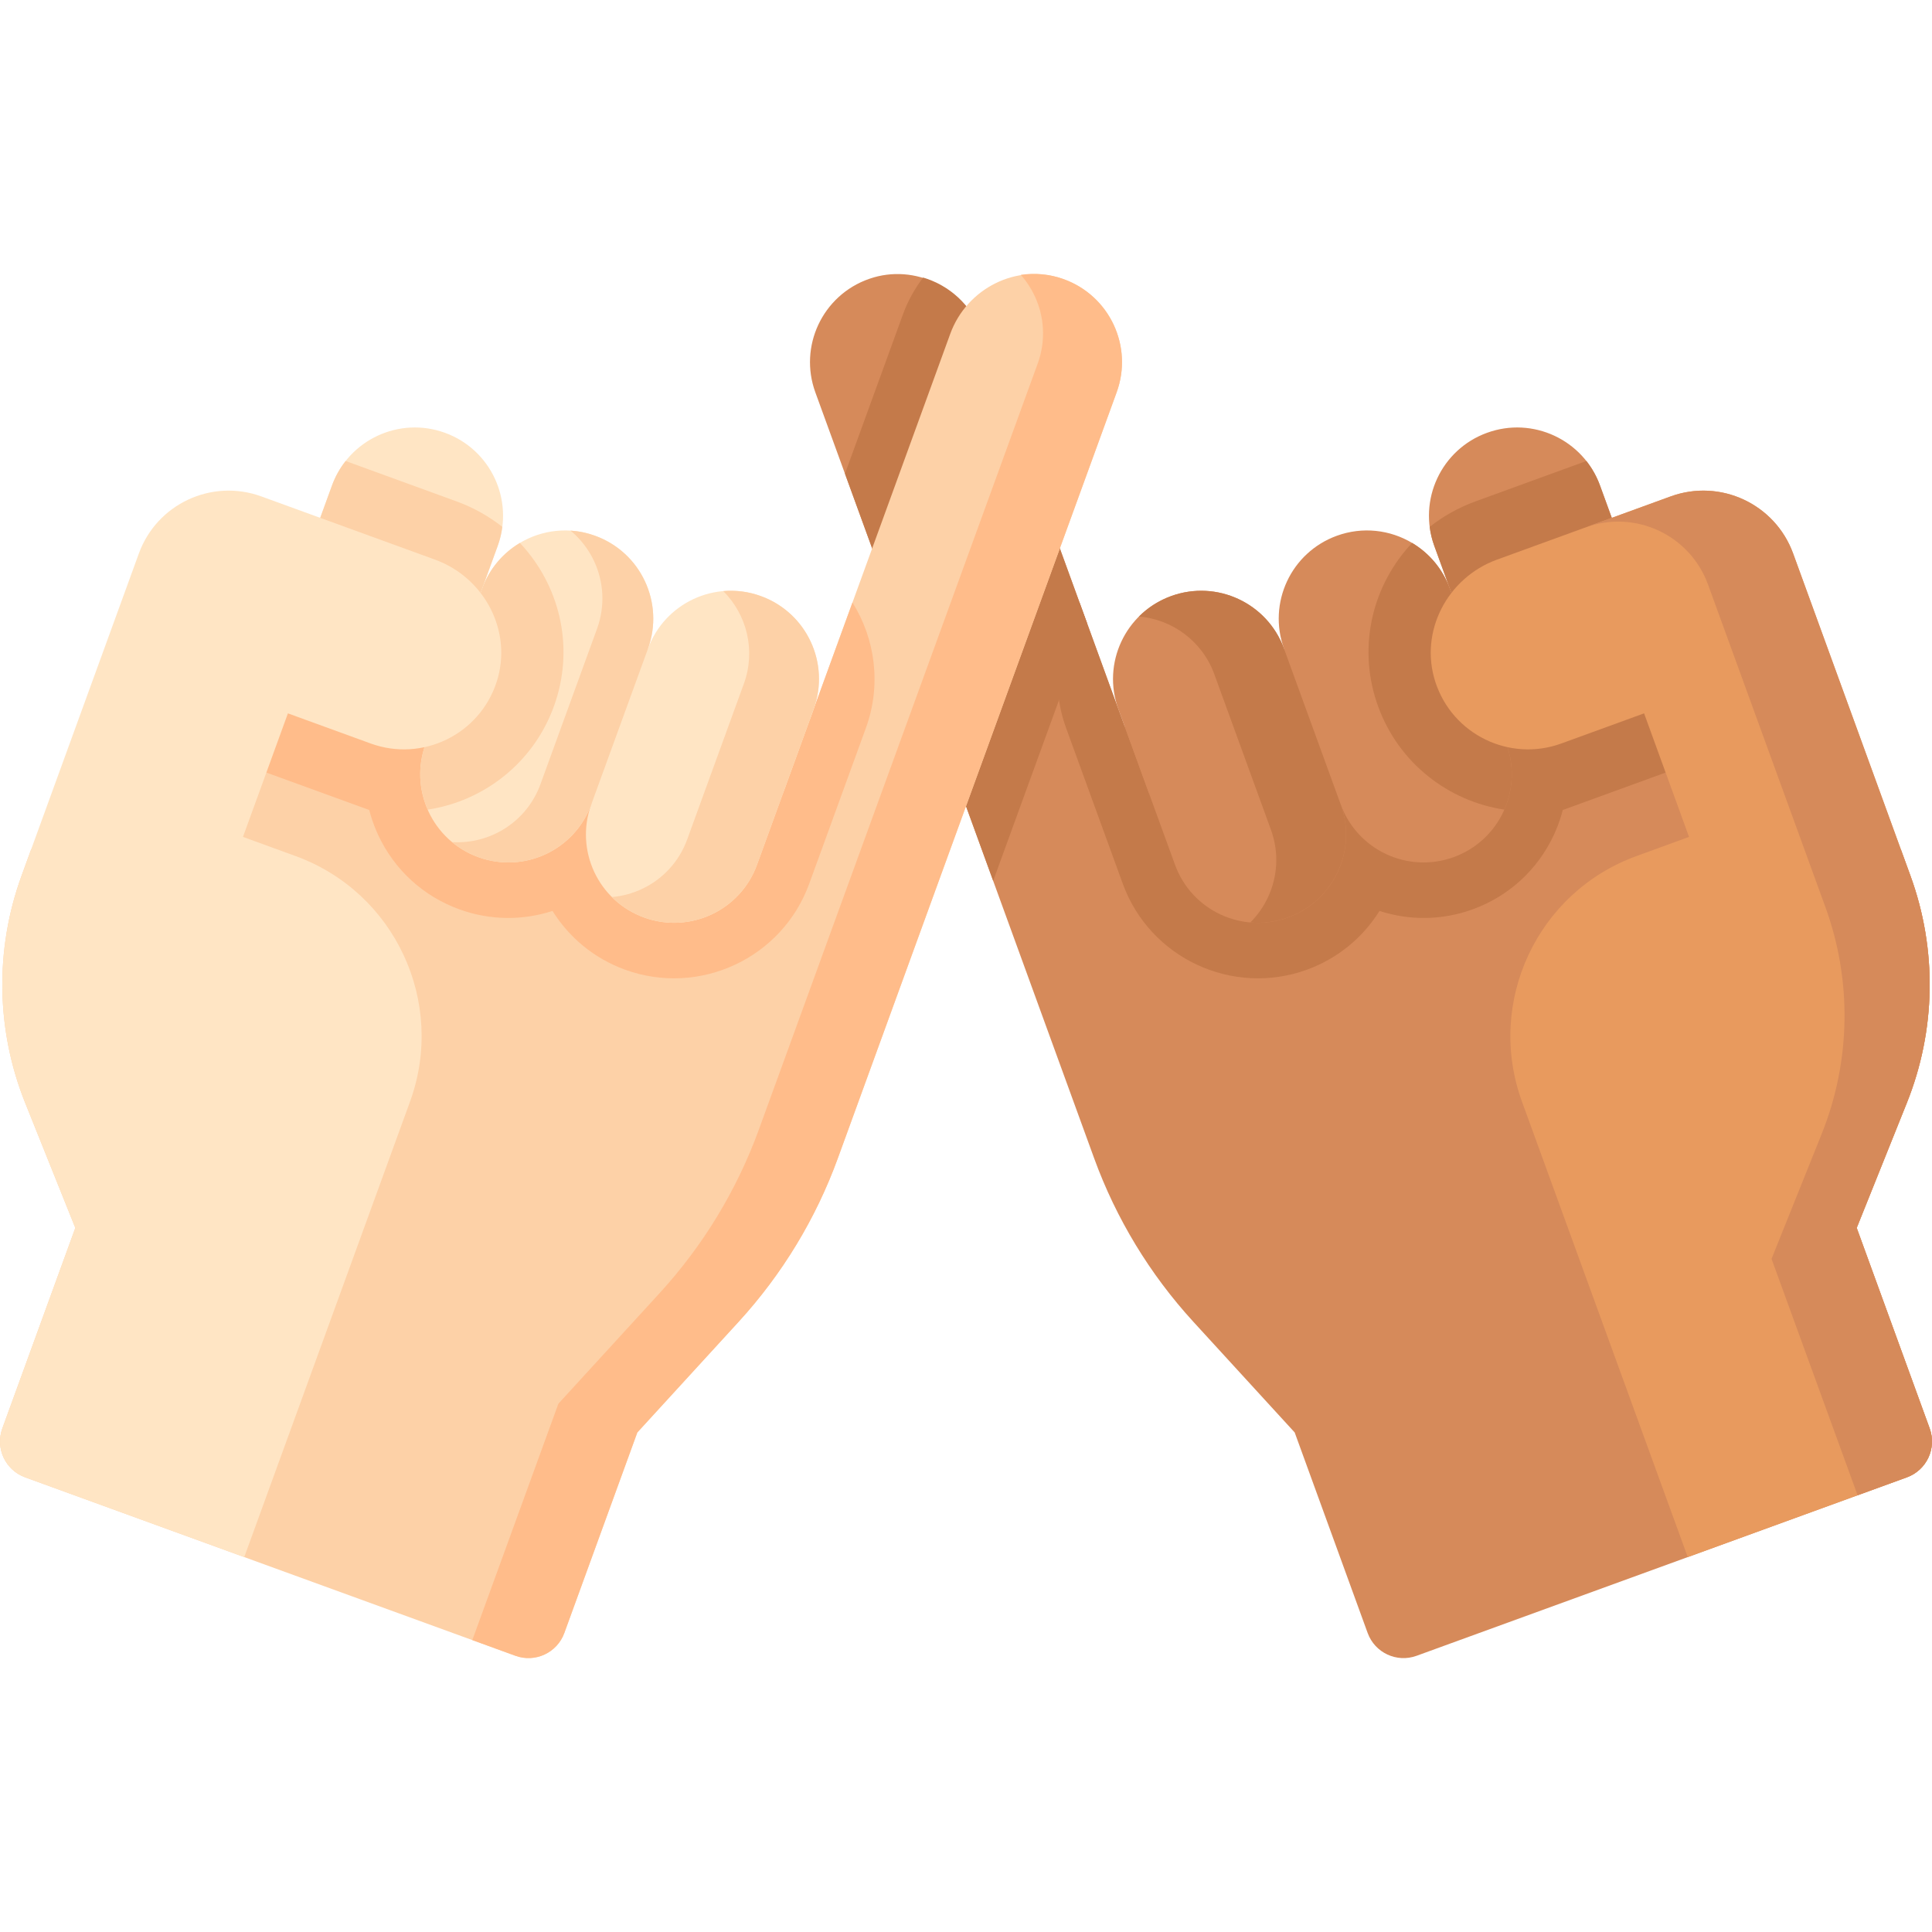 <svg xmlns="http://www.w3.org/2000/svg" width="78" height="78" viewBox="0 0 78 78" fill="none"><g clip-path="url(#clip0_397_19788)"><path d="M76.742 34.29L77.133 35.365C78.214 38.335 78.16 41.598 76.982 44.529L74.96 49.574L77.906 57.67C78.197 58.469 77.785 59.353 76.986 59.644L57.191 66.849C56.391 67.14 55.507 66.728 55.216 65.928L52.27 57.832L48.17 53.354C46.42 51.44 45.061 49.201 44.174 46.763L32.917 15.838C32.581 14.914 32.651 13.941 33.036 13.114C33.428 12.274 34.147 11.585 35.097 11.256C36.947 10.614 38.966 11.638 39.636 13.478L45.402 29.32L47.772 31.099L66.458 24.718L70.737 36.475L76.742 34.29Z" fill="#D68A5A"></path><path d="M43.886 25.156L40.098 35.563L34.114 19.125L36.453 12.696C36.651 12.152 36.929 11.652 37.27 11.206C38.316 11.515 39.206 12.299 39.608 13.402L43.886 25.156Z" fill="#C47A4A"></path><path d="M66.458 24.718L68.63 30.687L63.093 32.702C63.02 32.986 62.927 33.264 62.809 33.536C62.778 33.613 62.751 33.673 62.735 33.706C62.077 35.117 60.915 36.181 59.458 36.711C58.198 37.17 56.881 37.162 55.694 36.777C55.032 37.836 54.028 38.689 52.768 39.148C49.761 40.242 46.425 38.687 45.33 35.679L43.043 29.396C42.407 27.649 42.665 25.791 43.584 24.325L46.386 32.024L66.458 24.718Z" fill="#C47A4A"></path><path d="M66.659 25.267L64.597 19.602C63.925 17.754 61.882 16.801 60.034 17.474C58.186 18.146 57.234 20.189 57.906 22.037L59.968 27.703L66.659 25.267Z" fill="#D68A5A"></path><path d="M66.659 25.267L59.968 27.703L57.906 22.038C57.813 21.784 57.753 21.527 57.721 21.27C58.265 20.842 58.888 20.49 59.577 20.239L64.046 18.612C64.275 18.902 64.463 19.234 64.597 19.602L66.659 25.267Z" fill="#C47A4A"></path><path d="M58.691 34.604C56.844 35.276 54.8 34.325 54.127 32.476L52.055 29.783L51.841 26.195C51.505 25.27 51.575 24.297 51.96 23.471C52.345 22.645 53.047 21.967 53.969 21.631C55.017 21.25 56.125 21.391 57.011 21.92C57.69 22.325 58.241 22.958 58.532 23.759L60.819 30.041C61.145 30.936 61.089 31.878 60.733 32.687C60.724 32.713 60.711 32.74 60.7 32.765C60.315 33.59 59.615 34.268 58.691 34.604Z" fill="#D68A5A"></path><path d="M60.733 32.687C58.478 32.346 56.474 30.814 55.64 28.523C55.614 28.45 55.587 28.378 55.564 28.304C54.818 26 55.441 23.585 57.011 21.92C57.69 22.325 58.241 22.958 58.532 23.759L60.819 30.041C61.145 30.936 61.089 31.878 60.733 32.687Z" fill="#C47A4A"></path><path d="M54.129 32.477L51.842 26.194C51.169 24.346 49.126 23.394 47.279 24.066C45.431 24.739 44.478 26.782 45.151 28.629L47.438 34.912C48.11 36.76 50.153 37.713 52.001 37.04C53.849 36.368 54.801 34.325 54.129 32.477Z" fill="#D68A5A"></path><path d="M51.841 26.194L54.128 32.477C54.464 33.401 54.395 34.374 54.009 35.199C53.625 36.025 52.926 36.703 52.001 37.04C51.497 37.223 50.979 37.287 50.479 37.242C50.776 36.946 51.016 36.601 51.192 36.224C51.578 35.399 51.648 34.426 51.312 33.502L49.025 27.219C48.535 25.875 47.32 25.005 45.983 24.89C46.337 24.534 46.775 24.25 47.279 24.066C49.127 23.394 51.169 24.346 51.841 26.194Z" fill="#C47A4A"></path><path d="M72.394 22.347L77.133 35.365C78.214 38.335 78.161 41.597 76.983 44.531L74.96 49.573L77.907 57.669C78.198 58.468 77.786 59.352 76.986 59.644L68.139 62.864L61.446 44.475C59.985 40.461 62.054 36.022 66.069 34.561L68.191 33.788L66.376 28.8L63.034 30.017C60.951 30.775 58.64 29.659 57.949 27.531C57.292 25.502 58.43 23.325 60.434 22.595L67.451 20.041C69.453 19.313 71.666 20.345 72.394 22.347Z" fill="#E89A5E"></path><path d="M72.394 22.347L77.133 35.365C78.214 38.335 78.161 41.597 76.983 44.531L74.96 49.573L77.907 57.669C78.198 58.468 77.785 59.352 76.986 59.644L74.996 60.368L71.522 50.824L73.545 45.782C74.723 42.849 74.776 39.586 73.695 36.617L68.957 23.598C68.228 21.596 66.014 20.564 64.013 21.293L67.451 20.041C69.453 19.313 71.666 20.345 72.394 22.347Z" fill="#D68A5A"></path><path d="M1.258 34.29L0.867 35.365C-0.214 38.335 -0.16 41.598 1.018 44.529L3.041 49.574L0.094 57.67C-0.197 58.469 0.215 59.353 1.015 59.644L20.81 66.849C21.609 67.14 22.493 66.728 22.784 65.928L25.731 57.832L29.83 53.354C31.58 51.44 32.939 49.201 33.826 46.763L45.083 15.838C45.42 14.914 45.35 13.941 44.964 13.114C44.572 12.274 43.853 11.585 42.903 11.256C41.053 10.614 39.034 11.638 38.364 13.478L32.702 29.036L30.228 31.099L11.542 24.718L7.263 36.475L1.258 34.29Z" fill="#FDD1A7"></path><path d="M45.082 15.838L33.825 46.762C32.938 49.2 31.579 51.439 29.829 53.354L25.73 57.832L22.783 65.928C22.492 66.727 21.608 67.139 20.809 66.848L19.069 66.215L22.543 56.672L26.642 52.194C28.392 50.279 29.751 48.04 30.638 45.602L41.895 14.678C42.232 13.754 42.161 12.781 41.776 11.954C41.632 11.645 41.443 11.356 41.214 11.096C41.781 11.012 42.377 11.064 42.954 11.274C43.878 11.611 44.578 12.289 44.963 13.114C45.349 13.941 45.419 14.914 45.082 15.838Z" fill="#FFBC8A"></path><path d="M11.542 24.718L9.37 30.687L14.907 32.702C14.98 32.986 15.073 33.264 15.191 33.536C15.222 33.613 15.25 33.673 15.265 33.706C15.923 35.117 17.085 36.181 18.542 36.711C19.802 37.17 21.119 37.162 22.306 36.777C22.969 37.836 23.972 38.689 25.232 39.148C28.239 40.242 31.576 38.687 32.67 35.679L34.957 29.396C35.593 27.649 35.335 25.791 34.416 24.325L31.614 32.024L11.542 24.718Z" fill="#FFBC8A"></path><path d="M11.341 25.267L13.403 19.602C14.075 17.754 16.119 16.801 17.966 17.474C19.814 18.146 20.767 20.189 20.094 22.037L18.032 27.703L11.341 25.267Z" fill="#FFE5C4"></path><path d="M11.341 25.267L18.032 27.703L20.094 22.038C20.186 21.784 20.247 21.527 20.279 21.27C19.735 20.842 19.112 20.49 18.423 20.239L13.954 18.612C13.725 18.902 13.537 19.234 13.403 19.602L11.341 25.267Z" fill="#FDD1A7"></path><path d="M30.562 34.912L32.849 28.629C33.522 26.782 32.569 24.738 30.721 24.066C28.874 23.394 26.831 24.346 26.158 26.194L24.126 28.776L23.871 32.477C23.199 34.325 24.152 36.368 25.999 37.04C27.847 37.713 29.89 36.76 30.562 34.912Z" fill="#FFE5C4"></path><path d="M32.849 28.629L30.562 34.913C30.226 35.836 29.548 36.537 28.721 36.921C27.896 37.307 26.925 37.377 26 37.04C25.496 36.857 25.058 36.572 24.704 36.217C25.122 36.181 25.528 36.071 25.905 35.896C26.731 35.512 27.41 34.811 27.745 33.887L30.032 27.604C30.522 26.26 30.15 24.812 29.2 23.864C29.7 23.82 30.218 23.883 30.722 24.067C32.57 24.739 33.522 26.781 32.849 28.629Z" fill="#FDD1A7"></path><path d="M19.309 34.604C21.156 35.276 23.2 34.325 23.872 32.476L26.159 26.195C26.495 25.27 26.425 24.297 26.04 23.471C25.655 22.645 24.953 21.967 24.031 21.631C22.983 21.25 21.875 21.391 20.989 21.92C20.31 22.325 19.759 22.958 19.468 23.759L17.181 30.041C16.855 30.936 16.911 31.878 17.267 32.687C17.276 32.713 17.289 32.74 17.3 32.765C17.685 33.59 18.385 34.268 19.309 34.604Z" fill="#FFE5C4"></path><path d="M26.159 26.194L23.872 32.476C23.199 34.324 21.156 35.276 19.309 34.605C18.913 34.46 18.559 34.254 18.253 33.998C19.787 34.093 21.266 33.181 21.819 31.663L24.105 25.381C24.442 24.455 24.371 23.482 23.986 22.656C23.765 22.185 23.442 21.761 23.034 21.422C23.367 21.442 23.702 21.512 24.03 21.632C24.953 21.968 25.654 22.645 26.039 23.471C26.424 24.297 26.495 25.27 26.159 26.194Z" fill="#FDD1A7"></path><path d="M17.267 32.687C19.521 32.346 21.526 30.814 22.36 28.523C22.386 28.45 22.413 28.378 22.436 28.304C23.182 26 22.558 23.585 20.989 21.92C20.31 22.325 19.759 22.958 19.468 23.759L17.181 30.041C16.855 30.936 16.911 31.878 17.267 32.687Z" fill="#FDD1A7"></path><path d="M5.606 22.346L0.867 35.365C-0.214 38.335 -0.161 41.597 1.017 44.531L3.04 49.573L0.093 57.669C-0.198 58.469 0.215 59.353 1.014 59.644L9.861 62.864L16.554 44.475C18.015 40.461 15.946 36.022 11.931 34.561L9.809 33.788L11.624 28.8L14.966 30.017C17.049 30.775 19.36 29.659 20.051 27.531C20.708 25.502 19.57 23.325 17.566 22.595L10.549 20.041C8.547 19.313 6.334 20.345 5.606 22.346Z" fill="#FFE5C4"></path></g><defs><clipPath id="clip0_397_19788"><rect width="78" height="78" fill="white"></rect></clipPath></defs></svg>